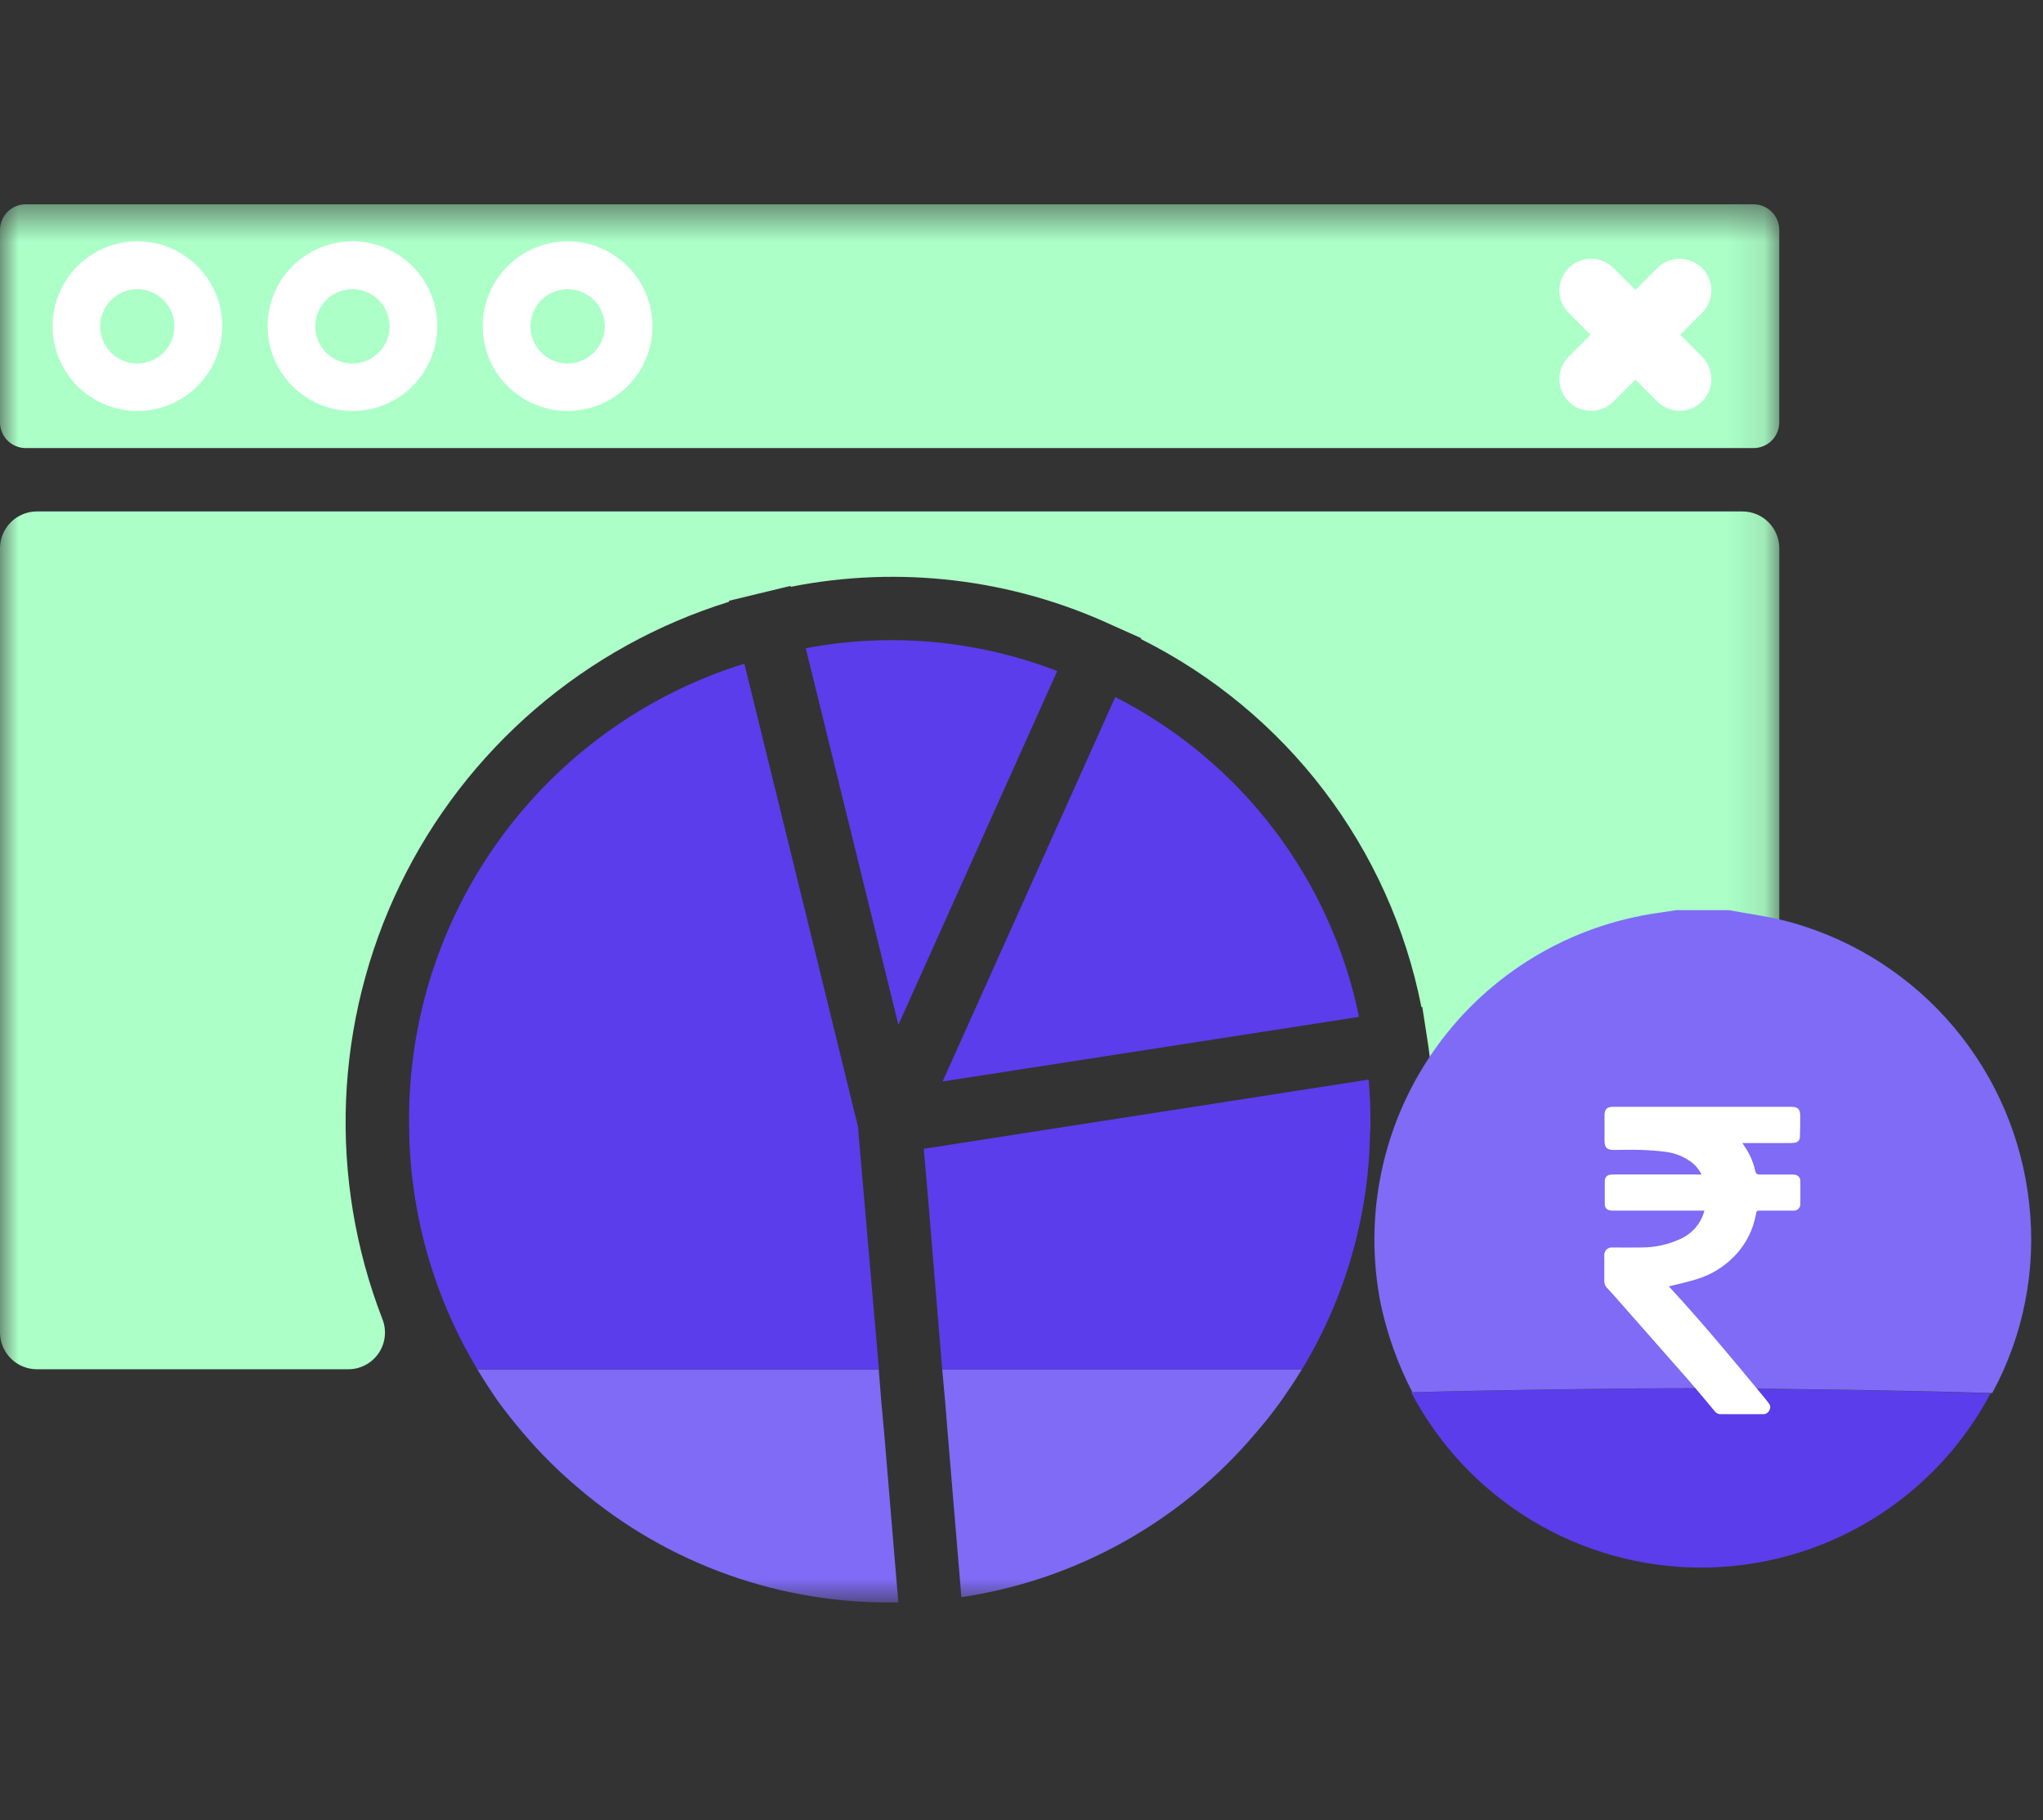 <?xml version="1.0" encoding="UTF-8"?> <svg xmlns="http://www.w3.org/2000/svg" width="55" height="49" viewBox="0 0 55 49" fill="none"><rect x="0" y="0" width="55" height="49" fill="#333333" stroke="none"/><g clip-path="url(#clip0_14_143)"><mask id="mask0_14_143" style="mask-type:luminance" maskUnits="userSpaceOnUse" x="0" y="5" width="48" height="39"><path d="M47.9 5.5H0V43.137H47.9V5.5Z" fill="white"></path></mask><g mask="url(#mask0_14_143)"><path d="M46.908 36.865H38.52C38.359 36.866 38.2 36.827 38.057 36.752C37.915 36.677 37.793 36.568 37.702 36.435C37.611 36.302 37.554 36.149 37.537 35.989C37.519 35.829 37.541 35.667 37.6 35.517C38.539 33.113 38.822 30.502 38.421 27.952L38.29 27.109H38.266C37.848 24.991 36.95 22.996 35.641 21.279C34.332 19.561 32.646 18.167 30.714 17.203L30.725 17.181L29.948 16.833C27.243 15.579 24.21 15.217 21.286 15.797L21.28 15.773L20.451 15.973L19.624 16.173L19.63 16.199C17.709 16.795 15.931 17.779 14.406 19.091C12.881 20.403 11.643 22.014 10.767 23.825C9.892 25.636 9.398 27.608 9.316 29.617C9.235 31.627 9.568 33.632 10.294 35.508C10.354 35.658 10.376 35.82 10.358 35.98C10.341 36.14 10.284 36.294 10.194 36.427C10.103 36.56 9.982 36.67 9.839 36.745C9.697 36.821 9.538 36.86 9.377 36.86H0.993C0.731 36.86 0.479 36.756 0.293 36.571C0.107 36.386 0.001 36.135 0 35.872L0 14.761C0 14.498 0.105 14.245 0.291 14.059C0.477 13.873 0.73 13.768 0.993 13.768H46.908C47.171 13.768 47.424 13.873 47.61 14.059C47.796 14.245 47.901 14.498 47.901 14.761V35.872C47.901 36.135 47.796 36.388 47.61 36.574C47.424 36.76 47.171 36.865 46.908 36.865Z" fill="#ABFFC7"></path><path d="M35.049 36.863C34.873 37.156 34.679 37.439 34.483 37.722L34.396 37.839C34.211 38.092 34.016 38.336 33.811 38.57C31.806 40.949 29.006 42.519 25.931 42.988C25.914 42.987 25.897 42.991 25.882 42.998L25.512 38.57L25.444 37.722L25.365 36.863H35.049Z" fill="#7F6BF6"></path><path d="M36.894 30.223C36.895 30.317 36.892 30.412 36.884 30.506C36.846 32.751 36.213 34.945 35.05 36.865H25.365L24.975 32.144L24.868 30.925L27.56 30.506L36.845 29.062C36.881 29.448 36.897 29.835 36.894 30.223Z" fill="#5B3DEB"></path><path d="M24.184 43.135C21.046 43.202 17.993 42.116 15.601 40.084C15.052 39.625 14.543 39.119 14.08 38.572C13.846 38.299 13.622 38.016 13.407 37.723C13.212 37.44 13.027 37.158 12.852 36.865H23.657L23.725 37.723L23.803 38.572L24.184 43.135Z" fill="#7F6BF6"></path><path d="M23.662 36.863H12.851C11.832 35.166 11.218 33.257 11.056 31.284C11.037 31.021 11.018 30.757 11.018 30.504C10.935 27.701 11.771 24.948 13.401 22.666C15.03 20.384 17.361 18.697 20.039 17.865L21.872 25.325L23.101 30.343L23.112 30.509L23.662 36.863Z" fill="#5B3DEB"></path><path d="M28.462 18.065L24.186 27.588L21.692 17.451C23.962 17.018 26.307 17.231 28.462 18.065Z" fill="#5B3DEB"></path><path d="M30.024 18.764C31.695 19.614 33.152 20.829 34.289 22.32C35.425 23.81 36.21 25.538 36.587 27.374L30.998 28.241L25.376 29.113L26.562 26.472L30.024 18.764Z" fill="#5B3DEB"></path><path d="M0.692 5.5H47.208C47.392 5.5 47.568 5.573 47.697 5.703C47.827 5.832 47.9 6.008 47.9 6.192V11.369C47.9 11.46 47.882 11.55 47.848 11.634C47.813 11.718 47.762 11.795 47.698 11.859C47.633 11.923 47.557 11.974 47.473 12.009C47.389 12.044 47.299 12.062 47.208 12.062H0.692C0.601 12.062 0.511 12.044 0.427 12.009C0.343 11.974 0.267 11.923 0.202 11.859C0.138 11.795 0.087 11.718 0.052 11.634C0.018 11.55 -0 11.46 7.22609e-07 11.369V6.192C7.22609e-07 6.008 0.073 5.832 0.203 5.703C0.332 5.573 0.508 5.5 0.692 5.5Z" fill="#ABFFC7"></path><path d="M3.696 6.495C3.244 6.496 2.803 6.631 2.428 6.882C2.052 7.134 1.76 7.491 1.588 7.908C1.415 8.326 1.371 8.785 1.459 9.228C1.548 9.671 1.766 10.078 2.086 10.397C2.405 10.716 2.813 10.934 3.256 11.021C3.699 11.109 4.158 11.064 4.575 10.891C4.993 10.718 5.349 10.425 5.6 10.049C5.851 9.674 5.985 9.232 5.985 8.78C5.984 8.174 5.743 7.592 5.313 7.164C4.884 6.735 4.302 6.495 3.696 6.495ZM3.696 9.785C3.498 9.785 3.305 9.726 3.14 9.617C2.976 9.507 2.848 9.351 2.772 9.168C2.696 8.985 2.677 8.784 2.715 8.59C2.754 8.396 2.849 8.218 2.989 8.078C3.129 7.938 3.307 7.843 3.501 7.804C3.695 7.766 3.896 7.786 4.079 7.861C4.261 7.937 4.418 8.065 4.527 8.23C4.637 8.394 4.696 8.587 4.696 8.785C4.696 9.05 4.591 9.305 4.403 9.492C4.216 9.68 3.961 9.785 3.696 9.785Z" fill="white"></path><path d="M9.488 6.495C9.036 6.495 8.594 6.63 8.219 6.881C7.843 7.132 7.55 7.489 7.378 7.906C7.205 8.324 7.16 8.783 7.248 9.227C7.336 9.67 7.554 10.077 7.874 10.396C8.193 10.716 8.6 10.933 9.044 11.021C9.487 11.109 9.946 11.064 10.364 10.891C10.781 10.718 11.138 10.425 11.389 10.05C11.64 9.674 11.774 9.232 11.774 8.78C11.773 8.174 11.532 7.593 11.104 7.165C10.675 6.737 10.094 6.496 9.488 6.495ZM9.488 9.785C9.29 9.785 9.097 9.726 8.932 9.617C8.768 9.507 8.64 9.351 8.564 9.168C8.488 8.985 8.469 8.784 8.507 8.59C8.546 8.396 8.641 8.218 8.781 8.078C8.921 7.938 9.099 7.843 9.293 7.804C9.487 7.766 9.688 7.786 9.871 7.861C10.053 7.937 10.21 8.065 10.319 8.23C10.429 8.394 10.488 8.587 10.488 8.785C10.488 9.05 10.383 9.305 10.195 9.492C10.008 9.68 9.753 9.785 9.488 9.785Z" fill="white"></path><path d="M15.281 6.495C14.829 6.495 14.387 6.629 14.011 6.88C13.635 7.131 13.342 7.487 13.169 7.905C12.996 8.322 12.951 8.782 13.039 9.225C13.127 9.669 13.344 10.076 13.664 10.396C13.983 10.715 14.391 10.933 14.834 11.021C15.277 11.109 15.737 11.064 16.154 10.891C16.572 10.718 16.929 10.425 17.18 10.05C17.431 9.674 17.565 9.232 17.565 8.78C17.564 8.175 17.323 7.594 16.895 7.166C16.467 6.738 15.886 6.496 15.281 6.495ZM15.281 9.785C15.083 9.785 14.89 9.726 14.725 9.617C14.561 9.507 14.433 9.351 14.357 9.168C14.281 8.985 14.262 8.784 14.3 8.59C14.339 8.396 14.434 8.218 14.574 8.078C14.714 7.938 14.892 7.843 15.086 7.804C15.28 7.766 15.481 7.786 15.664 7.861C15.846 7.937 16.003 8.065 16.113 8.23C16.222 8.394 16.281 8.587 16.281 8.785C16.28 9.05 16.174 9.304 15.987 9.491C15.799 9.678 15.546 9.784 15.281 9.785Z" fill="white"></path><path d="M45.822 7.216C45.662 7.056 45.445 6.966 45.219 6.966C44.993 6.966 44.776 7.056 44.616 7.216L44.026 7.805L43.437 7.216C43.358 7.136 43.264 7.074 43.16 7.031C43.057 6.988 42.946 6.965 42.834 6.965C42.722 6.965 42.611 6.987 42.507 7.03C42.404 7.073 42.309 7.136 42.23 7.215C42.151 7.294 42.088 7.388 42.045 7.492C42.002 7.595 41.98 7.706 41.98 7.818C41.979 7.93 42.001 8.041 42.044 8.145C42.087 8.248 42.15 8.342 42.229 8.422L42.819 9.012L42.229 9.601C42.069 9.761 41.979 9.978 41.979 10.205C41.979 10.431 42.069 10.649 42.229 10.809C42.389 10.969 42.606 11.059 42.833 11.059C43.06 11.059 43.277 10.969 43.437 10.809L44.026 10.219L44.616 10.809C44.776 10.969 44.993 11.059 45.219 11.058C45.446 11.058 45.663 10.968 45.822 10.808C45.982 10.648 46.072 10.431 46.072 10.205C46.072 9.979 45.982 9.762 45.822 9.602L45.233 9.013L45.822 8.423C45.982 8.263 46.072 8.046 46.072 7.82C46.072 7.594 45.982 7.376 45.822 7.216Z" fill="white"></path></g></g><path d="M53.591 37.505C52.84 38.924 51.716 40.111 50.341 40.938C48.965 41.765 47.389 42.201 45.784 42.199C44.179 42.197 42.605 41.756 41.231 40.925C39.858 40.094 38.738 38.904 37.991 37.483C40.391 37.418 43.572 37.375 45.436 37.375C47.483 37.375 51.136 37.429 53.592 37.504" fill="#5B3DEB"></path><path d="M53.624 37.5C51.167 37.425 47.515 37.371 45.468 37.371C43.604 37.371 40.426 37.414 38.023 37.479C37.634 36.731 37.348 35.934 37.172 35.109C36.939 33.942 36.943 32.739 37.184 31.574C37.424 30.408 37.897 29.303 38.573 28.323C39.249 27.344 40.115 26.51 41.12 25.872C42.125 25.233 43.248 24.804 44.422 24.608C44.66 24.575 44.897 24.532 45.137 24.5H46.537C47.119 24.608 47.711 24.683 48.272 24.845C49.964 25.33 51.473 26.309 52.605 27.656C53.738 29.004 54.442 30.659 54.629 32.409C54.827 34.171 54.477 35.952 53.629 37.509" fill="#7F6BF6"></path><path d="M45.888 32.59H43.436C43.402 32.59 43.369 32.588 43.336 32.582C43.3 32.576 43.266 32.558 43.242 32.53C43.218 32.502 43.204 32.467 43.203 32.43C43.203 32.213 43.203 31.997 43.203 31.78C43.203 31.74 43.219 31.701 43.246 31.672C43.274 31.643 43.312 31.625 43.352 31.623C43.385 31.618 43.418 31.616 43.452 31.617H45.807C45.73 31.461 45.612 31.329 45.465 31.236C45.28 31.116 45.071 31.038 44.853 31.009C44.632 30.98 44.409 30.962 44.186 30.956C43.935 30.946 43.686 30.956 43.433 30.956C43.264 30.956 43.197 30.887 43.196 30.717V30.028C43.196 29.858 43.261 29.795 43.429 29.795H48.229C48.397 29.795 48.465 29.86 48.464 30.027C48.464 30.221 48.464 30.415 48.456 30.609C48.456 30.649 48.44 30.688 48.412 30.717C48.383 30.746 48.345 30.763 48.305 30.764C48.276 30.768 48.247 30.77 48.218 30.77H46.907C46.931 30.806 46.945 30.83 46.961 30.854C47.102 31.056 47.202 31.284 47.255 31.525C47.272 31.598 47.302 31.619 47.376 31.618C47.659 31.618 47.942 31.618 48.224 31.618C48.253 31.617 48.282 31.619 48.311 31.623C48.353 31.625 48.394 31.643 48.423 31.674C48.452 31.705 48.468 31.746 48.467 31.789C48.467 31.989 48.472 32.2 48.467 32.405C48.469 32.431 48.465 32.457 48.455 32.481C48.446 32.506 48.431 32.528 48.411 32.545C48.392 32.563 48.369 32.576 48.344 32.584C48.319 32.591 48.293 32.593 48.267 32.589C47.978 32.589 47.688 32.589 47.4 32.589C47.291 32.589 47.29 32.589 47.272 32.689C47.197 33.11 46.998 33.499 46.701 33.807C46.425 34.095 46.081 34.308 45.701 34.428C45.449 34.509 45.187 34.563 44.928 34.628C44.933 34.633 44.947 34.652 44.964 34.669C45.832 35.61 46.649 36.593 47.464 37.582C47.518 37.647 47.571 37.711 47.622 37.782C47.642 37.807 47.654 37.837 47.656 37.869C47.659 37.901 47.651 37.932 47.635 37.96C47.622 37.992 47.601 38.019 47.572 38.038C47.544 38.058 47.511 38.069 47.477 38.069C47.086 38.069 46.694 38.069 46.304 38.069C46.271 38.066 46.24 38.055 46.212 38.038C46.185 38.02 46.162 37.997 46.145 37.969C45.909 37.689 45.677 37.405 45.437 37.13C44.77 36.371 44.103 35.614 43.437 34.859C43.38 34.794 43.322 34.732 43.262 34.669C43.238 34.645 43.219 34.616 43.207 34.585C43.194 34.553 43.189 34.52 43.19 34.486C43.19 34.258 43.19 34.029 43.19 33.801C43.187 33.771 43.191 33.741 43.201 33.713C43.211 33.685 43.227 33.659 43.248 33.638C43.27 33.617 43.295 33.601 43.324 33.592C43.352 33.582 43.382 33.578 43.412 33.582C43.665 33.582 43.918 33.587 44.172 33.582C44.548 33.585 44.921 33.503 45.261 33.342C45.404 33.275 45.531 33.18 45.635 33.062C45.739 32.944 45.818 32.806 45.867 32.656C45.872 32.639 45.875 32.622 45.881 32.597" fill="white"></path><defs><clipPath id="clip0_14_143"><rect width="48" height="48" fill="white" transform="translate(0 0.5)"></rect></clipPath></defs></svg> 